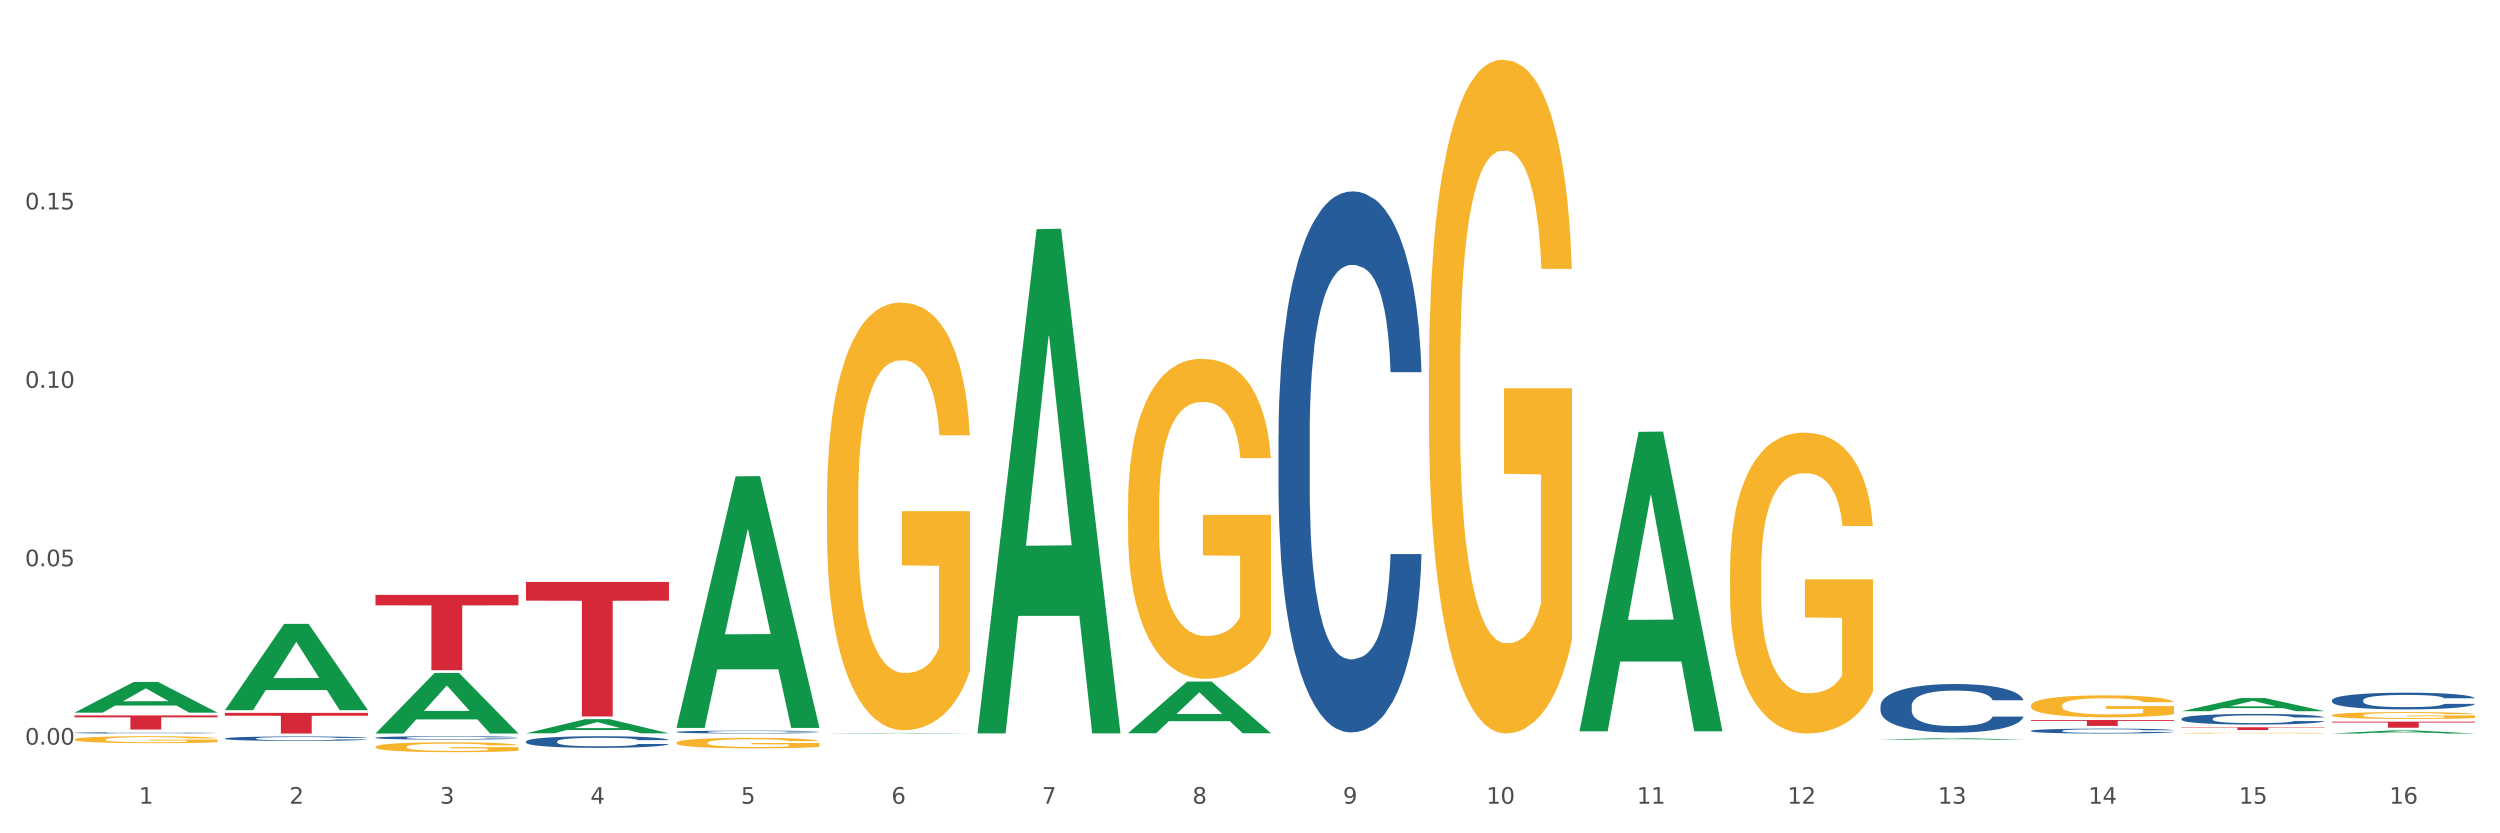 <?xml version="1.0" encoding="utf-8" standalone="no"?>
<!DOCTYPE svg PUBLIC "-//W3C//DTD SVG 1.1//EN"
  "http://www.w3.org/Graphics/SVG/1.1/DTD/svg11.dtd">
<svg xmlns:xlink="http://www.w3.org/1999/xlink" width="1080pt" height="360pt" viewBox="0 0 1080 360" xmlns="http://www.w3.org/2000/svg" version="1.1">
 <rect x="0" y="0" width="1080" height="360" fill="#333333" stroke="none"/>
 <defs>
  <style type="text/css">*{stroke-linejoin: round; stroke-linecap: butt}</style>
 </defs>
 <g id="figure_1">
  <g id="patch_1">
   <path d="M 0 360 
L 1080 360 
L 1080 0 
L 0 0 
z
" style="fill: #ffffff; stroke: #ffffff; stroke-linejoin: miter"/>
  </g>
  <g id="axes_1">
   <g id="matplotlib.axis_1">
    <g id="xtick_1">
     <g id="text_1">
      <!-- 1 -->
      <g style="fill: #4d4d4d" transform="translate(60.004 347.204) scale(0.096 -0.096)">
       <defs>
        <path id="DejaVuSans-31" d="M 794 531 
L 1825 531 
L 1825 4091 
L 703 3866 
L 703 4441 
L 1819 4666 
L 2450 4666 
L 2450 531 
L 3481 531 
L 3481 0 
L 794 0 
L 794 531 
z
" transform="scale(0.016)"/>
       </defs>
       <use xlink:href="#DejaVuSans-31"/>
      </g>
     </g>
    </g>
    <g id="xtick_2">
     <g id="text_2">
      <!-- 2 -->
      <g style="fill: #4d4d4d" transform="translate(125.021 347.204) scale(0.096 -0.096)">
       <defs>
        <path id="DejaVuSans-32" d="M 1228 531 
L 3431 531 
L 3431 0 
L 469 0 
L 469 531 
Q 828 903 1448 1529 
Q 2069 2156 2228 2338 
Q 2531 2678 2651 2914 
Q 2772 3150 2772 3378 
Q 2772 3750 2511 3984 
Q 2250 4219 1831 4219 
Q 1534 4219 1204 4116 
Q 875 4013 500 3803 
L 500 4441 
Q 881 4594 1212 4672 
Q 1544 4750 1819 4750 
Q 2544 4750 2975 4387 
Q 3406 4025 3406 3419 
Q 3406 3131 3298 2873 
Q 3191 2616 2906 2266 
Q 2828 2175 2409 1742 
Q 1991 1309 1228 531 
z
" transform="scale(0.016)"/>
       </defs>
       <use xlink:href="#DejaVuSans-32"/>
      </g>
     </g>
    </g>
    <g id="xtick_3">
     <g id="text_3">
      <!-- 3 -->
      <g style="fill: #4d4d4d" transform="translate(190.039 347.204) scale(0.096 -0.096)">
       <defs>
        <path id="DejaVuSans-33" d="M 2597 2516 
Q 3050 2419 3304 2112 
Q 3559 1806 3559 1356 
Q 3559 666 3084 287 
Q 2609 -91 1734 -91 
Q 1441 -91 1130 -33 
Q 819 25 488 141 
L 488 750 
Q 750 597 1062 519 
Q 1375 441 1716 441 
Q 2309 441 2620 675 
Q 2931 909 2931 1356 
Q 2931 1769 2642 2001 
Q 2353 2234 1838 2234 
L 1294 2234 
L 1294 2753 
L 1863 2753 
Q 2328 2753 2575 2939 
Q 2822 3125 2822 3475 
Q 2822 3834 2567 4026 
Q 2313 4219 1838 4219 
Q 1578 4219 1281 4162 
Q 984 4106 628 3988 
L 628 4550 
Q 988 4650 1302 4700 
Q 1616 4750 1894 4750 
Q 2613 4750 3031 4423 
Q 3450 4097 3450 3541 
Q 3450 3153 3228 2886 
Q 3006 2619 2597 2516 
z
" transform="scale(0.016)"/>
       </defs>
       <use xlink:href="#DejaVuSans-33"/>
      </g>
     </g>
    </g>
    <g id="xtick_4">
     <g id="text_4">
      <!-- 4 -->
      <g style="fill: #4d4d4d" transform="translate(255.056 347.204) scale(0.096 -0.096)">
       <defs>
        <path id="DejaVuSans-34" d="M 2419 4116 
L 825 1625 
L 2419 1625 
L 2419 4116 
z
M 2253 4666 
L 3047 4666 
L 3047 1625 
L 3713 1625 
L 3713 1100 
L 3047 1100 
L 3047 0 
L 2419 0 
L 2419 1100 
L 313 1100 
L 313 1709 
L 2253 4666 
z
" transform="scale(0.016)"/>
       </defs>
       <use xlink:href="#DejaVuSans-34"/>
      </g>
     </g>
    </g>
    <g id="xtick_5">
     <g id="text_5">
      <!-- 5 -->
      <g style="fill: #4d4d4d" transform="translate(320.073 347.204) scale(0.096 -0.096)">
       <defs>
        <path id="DejaVuSans-35" d="M 691 4666 
L 3169 4666 
L 3169 4134 
L 1269 4134 
L 1269 2991 
Q 1406 3038 1543 3061 
Q 1681 3084 1819 3084 
Q 2600 3084 3056 2656 
Q 3513 2228 3513 1497 
Q 3513 744 3044 326 
Q 2575 -91 1722 -91 
Q 1428 -91 1123 -41 
Q 819 9 494 109 
L 494 744 
Q 775 591 1075 516 
Q 1375 441 1709 441 
Q 2250 441 2565 725 
Q 2881 1009 2881 1497 
Q 2881 1984 2565 2268 
Q 2250 2553 1709 2553 
Q 1456 2553 1204 2497 
Q 953 2441 691 2322 
L 691 4666 
z
" transform="scale(0.016)"/>
       </defs>
       <use xlink:href="#DejaVuSans-35"/>
      </g>
     </g>
    </g>
    <g id="xtick_6">
     <g id="text_6">
      <!-- 6 -->
      <g style="fill: #4d4d4d" transform="translate(385.09 347.204) scale(0.096 -0.096)">
       <defs>
        <path id="DejaVuSans-36" d="M 2113 2584 
Q 1688 2584 1439 2293 
Q 1191 2003 1191 1497 
Q 1191 994 1439 701 
Q 1688 409 2113 409 
Q 2538 409 2786 701 
Q 3034 994 3034 1497 
Q 3034 2003 2786 2293 
Q 2538 2584 2113 2584 
z
M 3366 4563 
L 3366 3988 
Q 3128 4100 2886 4159 
Q 2644 4219 2406 4219 
Q 1781 4219 1451 3797 
Q 1122 3375 1075 2522 
Q 1259 2794 1537 2939 
Q 1816 3084 2150 3084 
Q 2853 3084 3261 2657 
Q 3669 2231 3669 1497 
Q 3669 778 3244 343 
Q 2819 -91 2113 -91 
Q 1303 -91 875 529 
Q 447 1150 447 2328 
Q 447 3434 972 4092 
Q 1497 4750 2381 4750 
Q 2619 4750 2861 4703 
Q 3103 4656 3366 4563 
z
" transform="scale(0.016)"/>
       </defs>
       <use xlink:href="#DejaVuSans-36"/>
      </g>
     </g>
    </g>
    <g id="xtick_7">
     <g id="text_7">
      <!-- 7 -->
      <g style="fill: #4d4d4d" transform="translate(450.108 347.204) scale(0.096 -0.096)">
       <defs>
        <path id="DejaVuSans-37" d="M 525 4666 
L 3525 4666 
L 3525 4397 
L 1831 0 
L 1172 0 
L 2766 4134 
L 525 4134 
L 525 4666 
z
" transform="scale(0.016)"/>
       </defs>
       <use xlink:href="#DejaVuSans-37"/>
      </g>
     </g>
    </g>
    <g id="xtick_8">
     <g id="text_8">
      <!-- 8 -->
      <g style="fill: #4d4d4d" transform="translate(515.125 347.204) scale(0.096 -0.096)">
       <defs>
        <path id="DejaVuSans-38" d="M 2034 2216 
Q 1584 2216 1326 1975 
Q 1069 1734 1069 1313 
Q 1069 891 1326 650 
Q 1584 409 2034 409 
Q 2484 409 2743 651 
Q 3003 894 3003 1313 
Q 3003 1734 2745 1975 
Q 2488 2216 2034 2216 
z
M 1403 2484 
Q 997 2584 770 2862 
Q 544 3141 544 3541 
Q 544 4100 942 4425 
Q 1341 4750 2034 4750 
Q 2731 4750 3128 4425 
Q 3525 4100 3525 3541 
Q 3525 3141 3298 2862 
Q 3072 2584 2669 2484 
Q 3125 2378 3379 2068 
Q 3634 1759 3634 1313 
Q 3634 634 3220 271 
Q 2806 -91 2034 -91 
Q 1263 -91 848 271 
Q 434 634 434 1313 
Q 434 1759 690 2068 
Q 947 2378 1403 2484 
z
M 1172 3481 
Q 1172 3119 1398 2916 
Q 1625 2713 2034 2713 
Q 2441 2713 2670 2916 
Q 2900 3119 2900 3481 
Q 2900 3844 2670 4047 
Q 2441 4250 2034 4250 
Q 1625 4250 1398 4047 
Q 1172 3844 1172 3481 
z
" transform="scale(0.016)"/>
       </defs>
       <use xlink:href="#DejaVuSans-38"/>
      </g>
     </g>
    </g>
    <g id="xtick_9">
     <g id="text_9">
      <!-- 9 -->
      <g style="fill: #4d4d4d" transform="translate(580.142 347.204) scale(0.096 -0.096)">
       <defs>
        <path id="DejaVuSans-39" d="M 703 97 
L 703 672 
Q 941 559 1184 500 
Q 1428 441 1663 441 
Q 2288 441 2617 861 
Q 2947 1281 2994 2138 
Q 2813 1869 2534 1725 
Q 2256 1581 1919 1581 
Q 1219 1581 811 2004 
Q 403 2428 403 3163 
Q 403 3881 828 4315 
Q 1253 4750 1959 4750 
Q 2769 4750 3195 4129 
Q 3622 3509 3622 2328 
Q 3622 1225 3098 567 
Q 2575 -91 1691 -91 
Q 1453 -91 1209 -44 
Q 966 3 703 97 
z
M 1959 2075 
Q 2384 2075 2632 2365 
Q 2881 2656 2881 3163 
Q 2881 3666 2632 3958 
Q 2384 4250 1959 4250 
Q 1534 4250 1286 3958 
Q 1038 3666 1038 3163 
Q 1038 2656 1286 2365 
Q 1534 2075 1959 2075 
z
" transform="scale(0.016)"/>
       </defs>
       <use xlink:href="#DejaVuSans-39"/>
      </g>
     </g>
    </g>
    <g id="xtick_10">
     <g id="text_10">
      <!-- 10 -->
      <g style="fill: #4d4d4d" transform="translate(642.105 347.204) scale(0.096 -0.096)">
       <defs>
        <path id="DejaVuSans-30" d="M 2034 4250 
Q 1547 4250 1301 3770 
Q 1056 3291 1056 2328 
Q 1056 1369 1301 889 
Q 1547 409 2034 409 
Q 2525 409 2770 889 
Q 3016 1369 3016 2328 
Q 3016 3291 2770 3770 
Q 2525 4250 2034 4250 
z
M 2034 4750 
Q 2819 4750 3233 4129 
Q 3647 3509 3647 2328 
Q 3647 1150 3233 529 
Q 2819 -91 2034 -91 
Q 1250 -91 836 529 
Q 422 1150 422 2328 
Q 422 3509 836 4129 
Q 1250 4750 2034 4750 
z
" transform="scale(0.016)"/>
       </defs>
       <use xlink:href="#DejaVuSans-31"/>
       <use xlink:href="#DejaVuSans-30" transform="translate(63.623 0)"/>
      </g>
     </g>
    </g>
    <g id="xtick_11">
     <g id="text_11">
      <!-- 11 -->
      <g style="fill: #4d4d4d" transform="translate(707.123 347.204) scale(0.096 -0.096)">
       <use xlink:href="#DejaVuSans-31"/>
       <use xlink:href="#DejaVuSans-31" transform="translate(63.623 0)"/>
      </g>
     </g>
    </g>
    <g id="xtick_12">
     <g id="text_12">
      <!-- 12 -->
      <g style="fill: #4d4d4d" transform="translate(772.14 347.204) scale(0.096 -0.096)">
       <use xlink:href="#DejaVuSans-31"/>
       <use xlink:href="#DejaVuSans-32" transform="translate(63.623 0)"/>
      </g>
     </g>
    </g>
    <g id="xtick_13">
     <g id="text_13">
      <!-- 13 -->
      <g style="fill: #4d4d4d" transform="translate(837.157 347.204) scale(0.096 -0.096)">
       <use xlink:href="#DejaVuSans-31"/>
       <use xlink:href="#DejaVuSans-33" transform="translate(63.623 0)"/>
      </g>
     </g>
    </g>
    <g id="xtick_14">
     <g id="text_14">
      <!-- 14 -->
      <g style="fill: #4d4d4d" transform="translate(902.174 347.204) scale(0.096 -0.096)">
       <use xlink:href="#DejaVuSans-31"/>
       <use xlink:href="#DejaVuSans-34" transform="translate(63.623 0)"/>
      </g>
     </g>
    </g>
    <g id="xtick_15">
     <g id="text_15">
      <!-- 15 -->
      <g style="fill: #4d4d4d" transform="translate(967.192 347.204) scale(0.096 -0.096)">
       <use xlink:href="#DejaVuSans-31"/>
       <use xlink:href="#DejaVuSans-35" transform="translate(63.623 0)"/>
      </g>
     </g>
    </g>
    <g id="xtick_16">
     <g id="text_16">
      <!-- 16 -->
      <g style="fill: #4d4d4d" transform="translate(1032.209 347.204) scale(0.096 -0.096)">
       <use xlink:href="#DejaVuSans-31"/>
       <use xlink:href="#DejaVuSans-36" transform="translate(63.623 0)"/>
      </g>
     </g>
    </g>
    <g id="xtick_17"/>
    <g id="xtick_18"/>
    <g id="xtick_19"/>
    <g id="xtick_20"/>
    <g id="xtick_21"/>
    <g id="xtick_22"/>
    <g id="xtick_23"/>
    <g id="xtick_24"/>
    <g id="xtick_25"/>
    <g id="xtick_26"/>
    <g id="xtick_27"/>
    <g id="xtick_28"/>
    <g id="xtick_29"/>
    <g id="xtick_30"/>
    <g id="xtick_31"/>
   </g>
   <g id="matplotlib.axis_2">
    <g id="ytick_1">
     <g id="text_17">
      <!-- 0.00 -->
      <g style="fill: #4d4d4d" transform="translate(10.8 321.695) scale(0.096 -0.096)">
       <defs>
        <path id="DejaVuSans-2e" d="M 684 794 
L 1344 794 
L 1344 0 
L 684 0 
L 684 794 
z
" transform="scale(0.016)"/>
       </defs>
       <use xlink:href="#DejaVuSans-30"/>
       <use xlink:href="#DejaVuSans-2e" transform="translate(63.623 0)"/>
       <use xlink:href="#DejaVuSans-30" transform="translate(95.41 0)"/>
       <use xlink:href="#DejaVuSans-30" transform="translate(159.033 0)"/>
      </g>
     </g>
    </g>
    <g id="ytick_2">
     <g id="text_18">
      <!-- 0.05 -->
      <g style="fill: #4d4d4d" transform="translate(10.8 244.62) scale(0.096 -0.096)">
       <use xlink:href="#DejaVuSans-30"/>
       <use xlink:href="#DejaVuSans-2e" transform="translate(63.623 0)"/>
       <use xlink:href="#DejaVuSans-30" transform="translate(95.41 0)"/>
       <use xlink:href="#DejaVuSans-35" transform="translate(159.033 0)"/>
      </g>
     </g>
    </g>
    <g id="ytick_3">
     <g id="text_19">
      <!-- 0.10 -->
      <g style="fill: #4d4d4d" transform="translate(10.8 167.544) scale(0.096 -0.096)">
       <use xlink:href="#DejaVuSans-30"/>
       <use xlink:href="#DejaVuSans-2e" transform="translate(63.623 0)"/>
       <use xlink:href="#DejaVuSans-31" transform="translate(95.41 0)"/>
       <use xlink:href="#DejaVuSans-30" transform="translate(159.033 0)"/>
      </g>
     </g>
    </g>
    <g id="ytick_4">
     <g id="text_20">
      <!-- 0.15 -->
      <g style="fill: #4d4d4d" transform="translate(10.8 90.469) scale(0.096 -0.096)">
       <use xlink:href="#DejaVuSans-30"/>
       <use xlink:href="#DejaVuSans-2e" transform="translate(63.623 0)"/>
       <use xlink:href="#DejaVuSans-31" transform="translate(95.41 0)"/>
       <use xlink:href="#DejaVuSans-35" transform="translate(159.033 0)"/>
      </g>
     </g>
    </g>
    <g id="ytick_5"/>
    <g id="ytick_6"/>
    <g id="ytick_7"/>
    <g id="ytick_8"/>
   </g>
   <g id="PolyCollection_1">
    <path d="M 682.347 315.696 
L 682.411 315.574 
L 707.882 186.553 
L 718.452 186.431 
L 744.114 315.939 
L 731.888 315.939 
L 726.348 285.781 
L 700.05 285.781 
L 699.859 286.268 
L 694.51 315.939 
L 682.347 315.939 
L 682.347 315.696 
L 703.361 267.784 
L 723.037 267.662 
L 713.294 214.035 
L 713.167 213.792 
L 713.04 214.157 
L 703.297 267.662 
L 703.361 267.784 
L 682.347 315.696 
z
" clip-path="url(#p0b981328bd)" style="fill: #109648"/>
    <path d="M 812.382 319.554 
L 812.446 319.553 
L 837.916 318.87 
L 848.487 318.87 
L 874.148 319.555 
L 861.922 319.555 
L 856.382 319.395 
L 830.084 319.395 
L 829.893 319.398 
L 824.544 319.555 
L 812.382 319.555 
L 812.382 319.554 
L 833.395 319.3 
L 853.071 319.299 
L 843.329 319.016 
L 843.201 319.014 
L 843.074 319.016 
L 833.332 319.299 
L 833.395 319.3 
L 812.382 319.554 
z
" clip-path="url(#p0b981328bd)" style="fill: #109648"/>
    <path d="M 487.296 316.728 
L 487.359 316.707 
L 512.83 294.447 
L 523.4 294.426 
L 549.062 316.77 
L 536.836 316.77 
L 531.296 311.567 
L 504.998 311.567 
L 504.807 311.651 
L 499.458 316.77 
L 487.296 316.77 
L 487.296 316.728 
L 508.309 308.462 
L 527.985 308.441 
L 518.243 299.189 
L 518.115 299.147 
L 517.988 299.21 
L 508.245 308.441 
L 508.309 308.462 
L 487.296 316.728 
z
" clip-path="url(#p0b981328bd)" style="fill: #109648"/>
    <path d="M 422.278 316.428 
L 422.342 316.223 
L 447.813 99.007 
L 458.383 98.802 
L 484.045 316.837 
L 471.819 316.837 
L 466.279 266.065 
L 439.981 266.065 
L 439.79 266.884 
L 434.441 316.837 
L 422.278 316.837 
L 422.278 316.428 
L 443.292 235.765 
L 462.968 235.56 
L 453.225 145.276 
L 453.098 144.866 
L 452.971 145.48 
L 443.228 235.56 
L 443.292 235.765 
L 422.278 316.428 
z
" clip-path="url(#p0b981328bd)" style="fill: #109648"/>
    <path d="M 357.261 316.878 
L 357.325 316.878 
L 382.796 316.629 
L 393.366 316.629 
L 419.028 316.879 
L 406.802 316.879 
L 401.262 316.821 
L 374.963 316.821 
L 374.772 316.822 
L 369.423 316.879 
L 357.261 316.879 
L 357.261 316.878 
L 378.275 316.786 
L 397.951 316.786 
L 388.208 316.682 
L 388.081 316.682 
L 387.953 316.683 
L 378.211 316.786 
L 378.275 316.786 
L 357.261 316.878 
z
" clip-path="url(#p0b981328bd)" style="fill: #109648"/>
    <path d="M 292.244 314.267 
L 292.308 314.164 
L 317.778 205.787 
L 328.349 205.684 
L 354.01 314.471 
L 341.784 314.471 
L 336.245 289.138 
L 309.946 289.138 
L 309.755 289.547 
L 304.406 314.471 
L 292.244 314.471 
L 292.244 314.267 
L 313.257 274.021 
L 332.933 273.919 
L 323.191 228.872 
L 323.063 228.667 
L 322.936 228.974 
L 313.194 273.919 
L 313.257 274.021 
L 292.244 314.267 
z
" clip-path="url(#p0b981328bd)" style="fill: #109648"/>
    <path d="M 32.175 307.846 
L 32.239 307.833 
L 57.709 294.613 
L 68.28 294.601 
L 93.941 307.871 
L 81.715 307.871 
L 76.176 304.781 
L 49.877 304.781 
L 49.686 304.831 
L 44.337 307.871 
L 32.175 307.871 
L 32.175 307.846 
L 53.188 302.937 
L 72.864 302.924 
L 63.122 297.429 
L 62.995 297.404 
L 62.867 297.441 
L 53.125 302.924 
L 53.188 302.937 
L 32.175 307.846 
z
" clip-path="url(#p0b981328bd)" style="fill: #109648"/>
    <path d="M 97.192 306.726 
L 97.256 306.691 
L 122.727 269.528 
L 133.297 269.493 
L 158.959 306.796 
L 146.733 306.796 
L 141.193 298.11 
L 114.894 298.11 
L 114.703 298.25 
L 109.354 306.796 
L 97.192 306.796 
L 97.192 306.726 
L 118.206 292.926 
L 137.882 292.891 
L 128.139 277.444 
L 128.012 277.374 
L 127.884 277.479 
L 118.142 292.891 
L 118.206 292.926 
L 97.192 306.726 
z
" clip-path="url(#p0b981328bd)" style="fill: #109648"/>
    <path d="M 227.227 316.784 
L 227.29 316.778 
L 252.761 310.682 
L 263.331 310.676 
L 288.993 316.795 
L 276.767 316.795 
L 271.227 315.37 
L 244.929 315.37 
L 244.738 315.393 
L 239.389 316.795 
L 227.227 316.795 
L 227.227 316.784 
L 248.24 314.52 
L 267.916 314.514 
L 258.174 311.981 
L 258.046 311.969 
L 257.919 311.986 
L 248.176 314.514 
L 248.24 314.52 
L 227.227 316.784 
z
" clip-path="url(#p0b981328bd)" style="fill: #109648"/>
    <path d="M 162.209 316.83 
L 162.273 316.805 
L 187.744 290.724 
L 198.314 290.7 
L 223.976 316.879 
L 211.75 316.879 
L 206.21 310.783 
L 179.912 310.783 
L 179.721 310.881 
L 174.372 316.879 
L 162.209 316.879 
L 162.209 316.83 
L 183.223 307.145 
L 202.899 307.12 
L 193.156 296.28 
L 193.029 296.23 
L 192.902 296.304 
L 183.159 307.12 
L 183.223 307.145 
L 162.209 316.83 
z
" clip-path="url(#p0b981328bd)" style="fill: #109648"/>
    <path d="M 162.209 322.646 
L 162.282 322.642 
L 162.282 322.501 
L 162.428 322.38 
L 163.157 322.086 
L 164.251 321.844 
L 165.054 321.715 
L 165.856 321.609 
L 166.804 321.503 
L 167.97 321.394 
L 170.085 321.234 
L 171.398 321.151 
L 173.002 321.065 
L 175.919 320.94 
L 178.034 320.87 
L 180.222 320.811 
L 183.795 320.741 
L 186.128 320.709 
L 188.608 320.686 
L 191.598 320.67 
L 193.858 320.666 
L 198.817 320.678 
L 203.047 320.713 
L 205.089 320.741 
L 207.714 320.788 
L 209.099 320.819 
L 211.36 320.881 
L 213.694 320.964 
L 215.298 321.034 
L 217.704 321.167 
L 219.528 321.3 
L 221.205 321.464 
L 222.08 321.578 
L 222.736 321.683 
L 223.32 321.805 
L 223.903 321.996 
L 210.777 321.996 
L 210.266 321.859 
L 209.464 321.73 
L 208.297 321.605 
L 207.276 321.527 
L 205.526 321.429 
L 203.922 321.367 
L 202.245 321.32 
L 200.203 321.28 
L 198.598 321.261 
L 196.338 321.245 
L 191.889 321.249 
L 188.9 321.28 
L 186.858 321.32 
L 185.545 321.355 
L 184.378 321.394 
L 183.066 321.449 
L 181.534 321.531 
L 180.44 321.605 
L 179.347 321.699 
L 178.471 321.793 
L 177.669 321.902 
L 177.013 322.02 
L 176.503 322.141 
L 176.065 322.29 
L 175.7 322.536 
L 175.7 323.072 
L 175.846 323.193 
L 176.211 323.354 
L 176.648 323.475 
L 177.378 323.62 
L 178.034 323.717 
L 179.274 323.858 
L 180.659 323.976 
L 181.753 324.05 
L 182.847 324.112 
L 184.743 324.198 
L 186.858 324.269 
L 188.681 324.312 
L 191.16 324.351 
L 192.837 324.367 
L 194.296 324.375 
L 197.869 324.375 
L 200.422 324.363 
L 203.266 324.335 
L 205.453 324.3 
L 207.276 324.257 
L 209.318 324.187 
L 210.631 324.12 
L 210.631 323.303 
L 194.588 323.299 
L 194.588 322.755 
L 223.976 322.755 
L 223.976 324.351 
L 222.736 324.433 
L 221.351 324.507 
L 219.892 324.574 
L 217.704 324.656 
L 215.079 324.734 
L 212.746 324.789 
L 210.266 324.836 
L 207.349 324.879 
L 203.557 324.918 
L 201.224 324.934 
L 198.307 324.946 
L 194.879 324.95 
L 191.889 324.942 
L 188.972 324.922 
L 185.91 324.887 
L 182.92 324.836 
L 180.659 324.785 
L 178.399 324.723 
L 175.992 324.64 
L 174.096 324.562 
L 172.638 324.492 
L 171.033 324.402 
L 169.283 324.285 
L 167.97 324.179 
L 166.804 324.069 
L 165.564 323.929 
L 164.689 323.807 
L 163.814 323.655 
L 163.303 323.541 
L 162.72 323.365 
L 162.282 323.119 
L 162.209 322.646 
z
" clip-path="url(#p0b981328bd)" style="fill: #f7b32b"/>
    <path d="M 32.175 319.437 
L 32.248 319.434 
L 32.248 319.336 
L 32.394 319.25 
L 33.123 319.045 
L 34.217 318.874 
L 35.019 318.784 
L 35.821 318.71 
L 36.769 318.636 
L 37.936 318.559 
L 40.051 318.446 
L 41.363 318.389 
L 42.968 318.328 
L 45.885 318.24 
L 47.999 318.191 
L 50.187 318.15 
L 53.76 318.1 
L 56.094 318.078 
L 58.573 318.062 
L 61.563 318.051 
L 63.824 318.048 
L 68.783 318.056 
L 73.012 318.081 
L 75.054 318.1 
L 77.679 318.133 
L 79.065 318.155 
L 81.326 318.199 
L 83.659 318.257 
L 85.263 318.306 
L 87.67 318.399 
L 89.493 318.493 
L 91.17 318.608 
L 92.045 318.688 
L 92.702 318.762 
L 93.285 318.847 
L 93.868 318.981 
L 80.742 318.981 
L 80.232 318.885 
L 79.43 318.795 
L 78.263 318.707 
L 77.242 318.652 
L 75.492 318.583 
L 73.887 318.539 
L 72.21 318.507 
L 70.168 318.479 
L 68.564 318.465 
L 66.303 318.454 
L 61.855 318.457 
L 58.865 318.479 
L 56.823 318.507 
L 55.511 318.531 
L 54.344 318.559 
L 53.031 318.597 
L 51.5 318.655 
L 50.406 318.707 
L 49.312 318.773 
L 48.437 318.839 
L 47.635 318.916 
L 46.979 318.998 
L 46.468 319.083 
L 46.031 319.187 
L 45.666 319.36 
L 45.666 319.736 
L 45.812 319.821 
L 46.176 319.934 
L 46.614 320.019 
L 47.343 320.121 
L 47.999 320.189 
L 49.239 320.288 
L 50.625 320.371 
L 51.719 320.423 
L 52.812 320.467 
L 54.708 320.527 
L 56.823 320.576 
L 58.646 320.607 
L 61.126 320.634 
L 62.803 320.645 
L 64.261 320.651 
L 67.835 320.651 
L 70.387 320.642 
L 73.231 320.623 
L 75.419 320.598 
L 77.242 320.568 
L 79.284 320.519 
L 80.596 320.472 
L 80.596 319.898 
L 64.553 319.896 
L 64.553 319.514 
L 93.941 319.514 
L 93.941 320.634 
L 92.702 320.692 
L 91.316 320.744 
L 89.858 320.791 
L 87.67 320.848 
L 85.045 320.903 
L 82.711 320.941 
L 80.232 320.974 
L 77.315 321.005 
L 73.523 321.032 
L 71.189 321.043 
L 68.272 321.051 
L 64.845 321.054 
L 61.855 321.049 
L 58.938 321.035 
L 55.875 321.01 
L 52.885 320.974 
L 50.625 320.939 
L 48.364 320.895 
L 45.958 320.837 
L 44.062 320.782 
L 42.603 320.733 
L 40.999 320.67 
L 39.249 320.587 
L 37.936 320.513 
L 36.769 320.436 
L 35.529 320.338 
L 34.654 320.252 
L 33.779 320.145 
L 33.269 320.066 
L 32.685 319.942 
L 32.248 319.769 
L 32.175 319.437 
z
" clip-path="url(#p0b981328bd)" style="fill: #f7b32b"/>
    <path d="M 357.261 216.075 
L 357.334 215.907 
L 357.334 209.832 
L 357.48 204.601 
L 358.209 191.946 
L 359.303 181.485 
L 360.105 175.917 
L 360.907 171.361 
L 361.855 166.805 
L 363.022 162.08 
L 365.137 155.162 
L 366.45 151.619 
L 368.054 147.907 
L 370.971 142.507 
L 373.086 139.47 
L 375.273 136.939 
L 378.847 133.902 
L 381.18 132.552 
L 383.66 131.539 
L 386.649 130.864 
L 388.91 130.696 
L 393.869 131.202 
L 398.098 132.721 
L 400.14 133.902 
L 402.766 135.926 
L 404.151 137.276 
L 406.412 139.976 
L 408.745 143.52 
L 410.35 146.557 
L 412.756 152.294 
L 414.579 158.031 
L 416.256 165.118 
L 417.132 170.011 
L 417.788 174.567 
L 418.371 179.797 
L 418.955 188.065 
L 405.828 188.065 
L 405.318 182.16 
L 404.516 176.591 
L 403.349 171.192 
L 402.328 167.817 
L 400.578 163.599 
L 398.974 160.899 
L 397.296 158.874 
L 395.254 157.187 
L 393.65 156.343 
L 391.39 155.668 
L 386.941 155.837 
L 383.951 157.187 
L 381.909 158.874 
L 380.597 160.393 
L 379.43 162.08 
L 378.117 164.443 
L 376.586 167.986 
L 375.492 171.192 
L 374.398 175.242 
L 373.523 179.291 
L 372.721 184.016 
L 372.065 189.078 
L 371.554 194.309 
L 371.117 200.72 
L 370.752 211.351 
L 370.752 234.467 
L 370.898 239.698 
L 371.263 246.616 
L 371.7 251.847 
L 372.429 258.09 
L 373.086 262.309 
L 374.325 268.383 
L 375.711 273.445 
L 376.805 276.651 
L 377.899 279.351 
L 379.795 283.063 
L 381.909 286.1 
L 383.733 287.956 
L 386.212 289.644 
L 387.889 290.318 
L 389.348 290.656 
L 392.921 290.656 
L 395.473 290.15 
L 398.317 288.969 
L 400.505 287.45 
L 402.328 285.594 
L 404.37 282.557 
L 405.683 279.688 
L 405.683 244.423 
L 389.639 244.254 
L 389.639 220.8 
L 419.028 220.8 
L 419.028 289.644 
L 417.788 293.187 
L 416.402 296.393 
L 414.944 299.261 
L 412.756 302.805 
L 410.131 306.18 
L 407.797 308.542 
L 405.318 310.567 
L 402.401 312.423 
L 398.609 314.11 
L 396.275 314.785 
L 393.358 315.291 
L 389.931 315.46 
L 386.941 315.122 
L 384.024 314.279 
L 380.961 312.76 
L 377.972 310.567 
L 375.711 308.373 
L 373.45 305.673 
L 371.044 302.13 
L 369.148 298.755 
L 367.689 295.718 
L 366.085 291.837 
L 364.335 286.775 
L 363.022 282.219 
L 361.855 277.495 
L 360.616 271.42 
L 359.741 266.189 
L 358.866 259.609 
L 358.355 254.716 
L 357.772 247.122 
L 357.334 236.492 
L 357.261 216.075 
z
" clip-path="url(#p0b981328bd)" style="fill: #f7b32b"/>
    <path d="M 292.244 320.848 
L 292.317 320.844 
L 292.317 320.694 
L 292.463 320.566 
L 293.192 320.254 
L 294.286 319.996 
L 295.088 319.859 
L 295.89 319.747 
L 296.838 319.635 
L 298.005 319.519 
L 300.12 319.348 
L 301.432 319.261 
L 303.037 319.17 
L 305.954 319.037 
L 308.068 318.962 
L 310.256 318.9 
L 313.829 318.825 
L 316.163 318.792 
L 318.642 318.767 
L 321.632 318.75 
L 323.893 318.746 
L 328.852 318.758 
L 333.081 318.796 
L 335.123 318.825 
L 337.748 318.875 
L 339.134 318.908 
L 341.395 318.974 
L 343.728 319.062 
L 345.332 319.136 
L 347.739 319.278 
L 349.562 319.419 
L 351.239 319.593 
L 352.114 319.714 
L 352.771 319.826 
L 353.354 319.955 
L 353.937 320.158 
L 340.811 320.158 
L 340.301 320.013 
L 339.499 319.876 
L 338.332 319.743 
L 337.311 319.66 
L 335.561 319.556 
L 333.956 319.49 
L 332.279 319.44 
L 330.237 319.398 
L 328.633 319.377 
L 326.372 319.361 
L 321.924 319.365 
L 318.934 319.398 
L 316.892 319.44 
L 315.58 319.477 
L 314.413 319.519 
L 313.1 319.577 
L 311.569 319.664 
L 310.475 319.743 
L 309.381 319.843 
L 308.506 319.942 
L 307.704 320.059 
L 307.047 320.183 
L 306.537 320.312 
L 306.099 320.47 
L 305.735 320.732 
L 305.735 321.301 
L 305.881 321.43 
L 306.245 321.6 
L 306.683 321.729 
L 307.412 321.882 
L 308.068 321.986 
L 309.308 322.136 
L 310.694 322.26 
L 311.788 322.339 
L 312.881 322.406 
L 314.777 322.497 
L 316.892 322.572 
L 318.715 322.618 
L 321.195 322.659 
L 322.872 322.676 
L 324.33 322.684 
L 327.904 322.684 
L 330.456 322.672 
L 333.3 322.643 
L 335.488 322.605 
L 337.311 322.56 
L 339.353 322.485 
L 340.665 322.414 
L 340.665 321.546 
L 324.622 321.542 
L 324.622 320.964 
L 354.01 320.964 
L 354.01 322.659 
L 352.771 322.747 
L 351.385 322.825 
L 349.927 322.896 
L 347.739 322.983 
L 345.114 323.066 
L 342.78 323.125 
L 340.301 323.174 
L 337.384 323.22 
L 333.592 323.262 
L 331.258 323.278 
L 328.341 323.291 
L 324.914 323.295 
L 321.924 323.287 
L 319.007 323.266 
L 315.944 323.228 
L 312.954 323.174 
L 310.694 323.12 
L 308.433 323.054 
L 306.027 322.967 
L 304.131 322.884 
L 302.672 322.809 
L 301.068 322.713 
L 299.318 322.589 
L 298.005 322.477 
L 296.838 322.36 
L 295.598 322.211 
L 294.723 322.082 
L 293.848 321.92 
L 293.338 321.799 
L 292.754 321.612 
L 292.317 321.351 
L 292.244 320.848 
z
" clip-path="url(#p0b981328bd)" style="fill: #f7b32b"/>
    <path d="M 1007.434 316.876 
L 1007.497 316.875 
L 1032.968 315.546 
L 1043.538 315.545 
L 1069.2 316.879 
L 1056.974 316.879 
L 1051.434 316.568 
L 1025.136 316.568 
L 1024.945 316.573 
L 1019.596 316.879 
L 1007.434 316.879 
L 1007.434 316.876 
L 1028.447 316.383 
L 1048.123 316.382 
L 1038.38 315.829 
L 1038.253 315.827 
L 1038.126 315.831 
L 1028.383 316.382 
L 1028.447 316.383 
L 1007.434 316.876 
z
" clip-path="url(#p0b981328bd)" style="fill: #109648"/>
    <path d="M 942.416 307.234 
L 942.48 307.229 
L 967.951 301.567 
L 978.521 301.561 
L 1004.183 307.245 
L 991.957 307.245 
L 986.417 305.921 
L 960.118 305.921 
L 959.927 305.943 
L 954.579 307.245 
L 942.416 307.245 
L 942.416 307.234 
L 963.43 305.131 
L 983.106 305.126 
L 973.363 302.773 
L 973.236 302.762 
L 973.109 302.778 
L 963.366 305.126 
L 963.43 305.131 
L 942.416 307.234 
z
" clip-path="url(#p0b981328bd)" style="fill: #109648"/>
    <path d="M 487.296 218.879 
L 487.369 218.753 
L 487.369 214.207 
L 487.514 210.293 
L 488.244 200.822 
L 489.338 192.993 
L 490.14 188.825 
L 490.942 185.416 
L 491.89 182.006 
L 493.057 178.471 
L 495.171 173.293 
L 496.484 170.641 
L 498.088 167.863 
L 501.005 163.822 
L 503.12 161.549 
L 505.308 159.655 
L 508.881 157.382 
L 511.215 156.372 
L 513.694 155.614 
L 516.684 155.109 
L 518.945 154.983 
L 523.903 155.362 
L 528.133 156.498 
L 530.175 157.382 
L 532.8 158.898 
L 534.186 159.908 
L 536.446 161.928 
L 538.78 164.58 
L 540.384 166.853 
L 542.791 171.146 
L 544.614 175.44 
L 546.291 180.744 
L 547.166 184.406 
L 547.822 187.815 
L 548.406 191.73 
L 548.989 197.917 
L 535.863 197.917 
L 535.352 193.498 
L 534.55 189.33 
L 533.383 185.29 
L 532.363 182.764 
L 530.612 179.607 
L 529.008 177.587 
L 527.331 176.071 
L 525.289 174.809 
L 523.685 174.177 
L 521.424 173.672 
L 516.976 173.798 
L 513.986 174.809 
L 511.944 176.071 
L 510.631 177.208 
L 509.464 178.471 
L 508.152 180.238 
L 506.62 182.89 
L 505.527 185.29 
L 504.433 188.32 
L 503.558 191.351 
L 502.756 194.887 
L 502.099 198.675 
L 501.589 202.59 
L 501.151 207.388 
L 500.787 215.344 
L 500.787 232.644 
L 500.932 236.558 
L 501.297 241.736 
L 501.735 245.65 
L 502.464 250.323 
L 503.12 253.48 
L 504.36 258.026 
L 505.745 261.814 
L 506.839 264.213 
L 507.933 266.234 
L 509.829 269.012 
L 511.944 271.285 
L 513.767 272.674 
L 516.246 273.936 
L 517.924 274.442 
L 519.382 274.694 
L 522.955 274.694 
L 525.508 274.315 
L 528.352 273.431 
L 530.539 272.295 
L 532.363 270.906 
L 534.404 268.633 
L 535.717 266.486 
L 535.717 240.094 
L 519.674 239.968 
L 519.674 222.415 
L 549.062 222.415 
L 549.062 273.936 
L 547.822 276.588 
L 546.437 278.988 
L 544.978 281.134 
L 542.791 283.786 
L 540.165 286.312 
L 537.832 288.08 
L 535.352 289.595 
L 532.435 290.984 
L 528.643 292.247 
L 526.31 292.752 
L 523.393 293.131 
L 519.966 293.257 
L 516.976 293.004 
L 514.059 292.373 
L 510.996 291.237 
L 508.006 289.595 
L 505.745 287.953 
L 503.485 285.933 
L 501.078 283.281 
L 499.182 280.755 
L 497.724 278.482 
L 496.119 275.578 
L 494.369 271.79 
L 493.057 268.38 
L 491.89 264.844 
L 490.65 260.298 
L 489.775 256.384 
L 488.9 251.459 
L 488.39 247.797 
L 487.806 242.115 
L 487.369 234.159 
L 487.296 218.879 
z
" clip-path="url(#p0b981328bd)" style="fill: #f7b32b"/>
    <path d="M 617.33 160.286 
L 617.403 160.02 
L 617.403 150.449 
L 617.549 142.207 
L 618.278 122.268 
L 619.372 105.784 
L 620.174 97.011 
L 620.976 89.832 
L 621.924 82.654 
L 623.091 75.21 
L 625.206 64.31 
L 626.519 58.726 
L 628.123 52.877 
L 631.04 44.37 
L 633.155 39.584 
L 635.342 35.596 
L 638.916 30.811 
L 641.249 28.684 
L 643.729 27.089 
L 646.718 26.025 
L 648.979 25.759 
L 653.938 26.557 
L 658.167 28.95 
L 660.209 30.811 
L 662.835 34.001 
L 664.22 36.128 
L 666.481 40.382 
L 668.814 45.965 
L 670.419 50.751 
L 672.825 59.79 
L 674.648 68.829 
L 676.325 79.995 
L 677.201 87.705 
L 677.857 94.884 
L 678.44 103.125 
L 679.024 116.153 
L 665.897 116.153 
L 665.387 106.848 
L 664.585 98.074 
L 663.418 89.567 
L 662.397 84.249 
L 660.647 77.603 
L 659.043 73.349 
L 657.365 70.159 
L 655.323 67.5 
L 653.719 66.171 
L 651.458 65.107 
L 647.01 65.373 
L 644.02 67.5 
L 641.978 70.159 
L 640.666 72.551 
L 639.499 75.21 
L 638.186 78.932 
L 636.655 84.515 
L 635.561 89.567 
L 634.467 95.947 
L 633.592 102.328 
L 632.79 109.772 
L 632.134 117.748 
L 631.623 125.99 
L 631.186 136.092 
L 630.821 152.842 
L 630.821 189.265 
L 630.967 197.507 
L 631.332 208.407 
L 631.769 216.649 
L 632.498 226.486 
L 633.155 233.132 
L 634.394 242.703 
L 635.78 250.679 
L 636.874 255.731 
L 637.968 259.984 
L 639.864 265.833 
L 641.978 270.619 
L 643.801 273.543 
L 646.281 276.202 
L 647.958 277.265 
L 649.417 277.797 
L 652.99 277.797 
L 655.542 277 
L 658.386 275.139 
L 660.574 272.746 
L 662.397 269.821 
L 664.439 265.036 
L 665.752 260.516 
L 665.752 204.951 
L 649.708 204.685 
L 649.708 167.73 
L 679.097 167.73 
L 679.097 276.202 
L 677.857 281.785 
L 676.471 286.836 
L 675.013 291.356 
L 672.825 296.939 
L 670.2 302.257 
L 667.866 305.979 
L 665.387 309.169 
L 662.47 312.093 
L 658.678 314.752 
L 656.344 315.815 
L 653.427 316.613 
L 650 316.879 
L 647.01 316.347 
L 644.093 315.018 
L 641.03 312.625 
L 638.041 309.169 
L 635.78 305.713 
L 633.519 301.459 
L 631.113 295.876 
L 629.217 290.559 
L 627.758 285.773 
L 626.154 279.658 
L 624.404 271.682 
L 623.091 264.504 
L 621.924 257.06 
L 620.685 247.489 
L 619.81 239.247 
L 618.934 228.878 
L 618.424 221.168 
L 617.841 209.205 
L 617.403 192.455 
L 617.33 160.286 
z
" clip-path="url(#p0b981328bd)" style="fill: #f7b32b"/>
    <path d="M 747.365 246.954 
L 747.438 246.835 
L 747.438 242.561 
L 747.583 238.881 
L 748.313 229.977 
L 749.407 222.616 
L 750.209 218.699 
L 751.011 215.493 
L 751.959 212.288 
L 753.126 208.964 
L 755.24 204.096 
L 756.553 201.603 
L 758.157 198.991 
L 761.074 195.192 
L 763.189 193.055 
L 765.377 191.275 
L 768.95 189.138 
L 771.284 188.188 
L 773.763 187.476 
L 776.753 187.001 
L 779.014 186.882 
L 783.972 187.238 
L 788.202 188.307 
L 790.244 189.138 
L 792.869 190.562 
L 794.255 191.512 
L 796.515 193.411 
L 798.849 195.905 
L 800.453 198.041 
L 802.86 202.078 
L 804.683 206.114 
L 806.36 211.101 
L 807.235 214.543 
L 807.891 217.749 
L 808.475 221.429 
L 809.058 227.246 
L 795.932 227.246 
L 795.421 223.091 
L 794.619 219.173 
L 793.452 215.374 
L 792.432 213 
L 790.681 210.032 
L 789.077 208.133 
L 787.4 206.708 
L 785.358 205.521 
L 783.754 204.927 
L 781.493 204.452 
L 777.045 204.571 
L 774.055 205.521 
L 772.013 206.708 
L 770.7 207.776 
L 769.533 208.964 
L 768.221 210.626 
L 766.689 213.119 
L 765.596 215.374 
L 764.502 218.224 
L 763.627 221.073 
L 762.824 224.397 
L 762.168 227.959 
L 761.658 231.639 
L 761.22 236.15 
L 760.856 243.629 
L 760.856 259.894 
L 761.001 263.574 
L 761.366 268.442 
L 761.804 272.122 
L 762.533 276.515 
L 763.189 279.483 
L 764.429 283.756 
L 765.814 287.318 
L 766.908 289.574 
L 768.002 291.473 
L 769.898 294.085 
L 772.013 296.222 
L 773.836 297.528 
L 776.315 298.715 
L 777.993 299.19 
L 779.451 299.427 
L 783.024 299.427 
L 785.577 299.071 
L 788.421 298.24 
L 790.608 297.172 
L 792.432 295.866 
L 794.473 293.729 
L 795.786 291.711 
L 795.786 266.898 
L 779.743 266.78 
L 779.743 250.278 
L 809.131 250.278 
L 809.131 298.715 
L 807.891 301.208 
L 806.506 303.464 
L 805.047 305.482 
L 802.86 307.975 
L 800.234 310.349 
L 797.901 312.011 
L 795.421 313.436 
L 792.504 314.742 
L 788.712 315.929 
L 786.379 316.404 
L 783.462 316.76 
L 780.034 316.879 
L 777.045 316.642 
L 774.128 316.048 
L 771.065 314.979 
L 768.075 313.436 
L 765.814 311.893 
L 763.554 309.993 
L 761.147 307.5 
L 759.251 305.126 
L 757.793 302.989 
L 756.188 300.258 
L 754.438 296.697 
L 753.126 293.491 
L 751.959 290.167 
L 750.719 285.893 
L 749.844 282.213 
L 748.969 277.583 
L 748.459 274.14 
L 747.875 268.798 
L 747.438 261.319 
L 747.365 246.954 
z
" clip-path="url(#p0b981328bd)" style="fill: #f7b32b"/>
    <path d="M 877.399 304.778 
L 877.472 304.769 
L 877.472 304.457 
L 877.618 304.189 
L 878.347 303.539 
L 879.441 303.001 
L 880.243 302.715 
L 881.045 302.481 
L 881.993 302.247 
L 883.16 302.004 
L 885.275 301.649 
L 886.588 301.467 
L 888.192 301.276 
L 891.109 300.999 
L 893.224 300.843 
L 895.411 300.713 
L 898.985 300.557 
L 901.318 300.488 
L 903.798 300.436 
L 906.787 300.401 
L 909.048 300.392 
L 914.007 300.418 
L 918.236 300.496 
L 920.278 300.557 
L 922.904 300.661 
L 924.289 300.73 
L 926.55 300.869 
L 928.883 301.051 
L 930.488 301.207 
L 932.894 301.502 
L 934.717 301.796 
L 936.394 302.16 
L 937.27 302.412 
L 937.926 302.646 
L 938.509 302.915 
L 939.093 303.339 
L 925.966 303.339 
L 925.456 303.036 
L 924.654 302.75 
L 923.487 302.473 
L 922.466 302.299 
L 920.716 302.082 
L 919.111 301.944 
L 917.434 301.84 
L 915.392 301.753 
L 913.788 301.71 
L 911.527 301.675 
L 907.079 301.684 
L 904.089 301.753 
L 902.047 301.84 
L 900.735 301.918 
L 899.568 302.004 
L 898.255 302.126 
L 896.724 302.308 
L 895.63 302.473 
L 894.536 302.681 
L 893.661 302.889 
L 892.859 303.131 
L 892.203 303.391 
L 891.692 303.66 
L 891.255 303.989 
L 890.89 304.535 
L 890.89 305.723 
L 891.036 305.992 
L 891.4 306.347 
L 891.838 306.616 
L 892.567 306.936 
L 893.224 307.153 
L 894.463 307.465 
L 895.849 307.725 
L 896.943 307.89 
L 898.037 308.028 
L 899.933 308.219 
L 902.047 308.375 
L 903.87 308.47 
L 906.35 308.557 
L 908.027 308.592 
L 909.486 308.609 
L 913.059 308.609 
L 915.611 308.583 
L 918.455 308.522 
L 920.643 308.444 
L 922.466 308.349 
L 924.508 308.193 
L 925.82 308.046 
L 925.82 306.234 
L 909.777 306.226 
L 909.777 305.021 
L 939.166 305.021 
L 939.166 308.557 
L 937.926 308.739 
L 936.54 308.904 
L 935.082 309.051 
L 932.894 309.233 
L 930.269 309.406 
L 927.935 309.528 
L 925.456 309.632 
L 922.539 309.727 
L 918.747 309.814 
L 916.413 309.849 
L 913.496 309.875 
L 910.069 309.883 
L 907.079 309.866 
L 904.162 309.823 
L 901.099 309.745 
L 898.109 309.632 
L 895.849 309.519 
L 893.588 309.38 
L 891.182 309.198 
L 889.286 309.025 
L 887.827 308.869 
L 886.223 308.67 
L 884.473 308.41 
L 883.16 308.176 
L 881.993 307.933 
L 880.754 307.621 
L 879.879 307.352 
L 879.003 307.014 
L 878.493 306.763 
L 877.91 306.373 
L 877.472 305.827 
L 877.399 304.778 
z
" clip-path="url(#p0b981328bd)" style="fill: #f7b32b"/>
    <path d="M 942.416 316.713 
L 942.489 316.713 
L 942.489 316.703 
L 942.635 316.694 
L 943.364 316.673 
L 944.458 316.656 
L 945.26 316.646 
L 946.063 316.639 
L 947.011 316.631 
L 948.177 316.623 
L 950.292 316.612 
L 951.605 316.606 
L 953.209 316.6 
L 956.126 316.591 
L 958.241 316.586 
L 960.429 316.581 
L 964.002 316.576 
L 966.335 316.574 
L 968.815 316.572 
L 971.805 316.571 
L 974.065 316.571 
L 979.024 316.572 
L 983.254 316.574 
L 985.296 316.576 
L 987.921 316.58 
L 989.306 316.582 
L 991.567 316.587 
L 993.901 316.592 
L 995.505 316.598 
L 997.911 316.607 
L 999.734 316.617 
L 1001.412 316.628 
L 1002.287 316.637 
L 1002.943 316.644 
L 1003.526 316.653 
L 1004.11 316.667 
L 990.984 316.667 
L 990.473 316.657 
L 989.671 316.648 
L 988.504 316.639 
L 987.483 316.633 
L 985.733 316.626 
L 984.129 316.621 
L 982.451 316.618 
L 980.41 316.615 
L 978.805 316.614 
L 976.545 316.613 
L 972.096 316.613 
L 969.106 316.615 
L 967.065 316.618 
L 965.752 316.621 
L 964.585 316.623 
L 963.273 316.627 
L 961.741 316.633 
L 960.647 316.639 
L 959.553 316.645 
L 958.678 316.652 
L 957.876 316.66 
L 957.22 316.668 
L 956.709 316.677 
L 956.272 316.688 
L 955.907 316.705 
L 955.907 316.744 
L 956.053 316.753 
L 956.418 316.764 
L 956.855 316.773 
L 957.585 316.783 
L 958.241 316.79 
L 959.481 316.801 
L 960.866 316.809 
L 961.96 316.814 
L 963.054 316.819 
L 964.95 316.825 
L 967.065 316.83 
L 968.888 316.833 
L 971.367 316.836 
L 973.044 316.837 
L 974.503 316.838 
L 978.076 316.838 
L 980.628 316.837 
L 983.472 316.835 
L 985.66 316.832 
L 987.483 316.829 
L 989.525 316.824 
L 990.838 316.819 
L 990.838 316.761 
L 974.795 316.76 
L 974.795 316.721 
L 1004.183 316.721 
L 1004.183 316.836 
L 1002.943 316.842 
L 1001.558 316.847 
L 1000.099 316.852 
L 997.911 316.858 
L 995.286 316.863 
L 992.953 316.867 
L 990.473 316.871 
L 987.556 316.874 
L 983.764 316.877 
L 981.431 316.878 
L 978.514 316.879 
L 975.086 316.879 
L 972.096 316.878 
L 969.179 316.877 
L 966.117 316.874 
L 963.127 316.871 
L 960.866 316.867 
L 958.605 316.863 
L 956.199 316.857 
L 954.303 316.851 
L 952.844 316.846 
L 951.24 316.84 
L 949.49 316.831 
L 948.177 316.824 
L 947.011 316.816 
L 945.771 316.806 
L 944.896 316.797 
L 944.021 316.786 
L 943.51 316.778 
L 942.927 316.765 
L 942.489 316.747 
L 942.416 316.713 
z
" clip-path="url(#p0b981328bd)" style="fill: #f7b32b"/>
    <path d="M 1007.434 308.998 
L 1007.507 308.996 
L 1007.507 308.898 
L 1007.652 308.814 
L 1008.382 308.61 
L 1009.475 308.441 
L 1010.278 308.352 
L 1011.08 308.278 
L 1012.028 308.205 
L 1013.195 308.129 
L 1015.309 308.018 
L 1016.622 307.961 
L 1018.226 307.901 
L 1021.143 307.814 
L 1023.258 307.765 
L 1025.446 307.724 
L 1029.019 307.675 
L 1031.353 307.654 
L 1033.832 307.637 
L 1036.822 307.626 
L 1039.083 307.624 
L 1044.041 307.632 
L 1048.271 307.656 
L 1050.313 307.675 
L 1052.938 307.708 
L 1054.324 307.73 
L 1056.584 307.773 
L 1058.918 307.83 
L 1060.522 307.879 
L 1062.929 307.971 
L 1064.752 308.064 
L 1066.429 308.178 
L 1067.304 308.257 
L 1067.96 308.33 
L 1068.544 308.414 
L 1069.127 308.547 
L 1056.001 308.547 
L 1055.49 308.452 
L 1054.688 308.363 
L 1053.521 308.276 
L 1052.5 308.221 
L 1050.75 308.153 
L 1049.146 308.11 
L 1047.469 308.077 
L 1045.427 308.05 
L 1043.823 308.037 
L 1041.562 308.026 
L 1037.114 308.029 
L 1034.124 308.05 
L 1032.082 308.077 
L 1030.769 308.102 
L 1029.602 308.129 
L 1028.29 308.167 
L 1026.758 308.224 
L 1025.665 308.276 
L 1024.571 308.341 
L 1023.696 308.406 
L 1022.893 308.482 
L 1022.237 308.564 
L 1021.727 308.648 
L 1021.289 308.751 
L 1020.925 308.922 
L 1020.925 309.294 
L 1021.07 309.379 
L 1021.435 309.49 
L 1021.873 309.574 
L 1022.602 309.675 
L 1023.258 309.743 
L 1024.498 309.84 
L 1025.883 309.922 
L 1026.977 309.974 
L 1028.071 310.017 
L 1029.967 310.077 
L 1032.082 310.126 
L 1033.905 310.156 
L 1036.384 310.183 
L 1038.062 310.194 
L 1039.52 310.199 
L 1043.093 310.199 
L 1045.646 310.191 
L 1048.49 310.172 
L 1050.677 310.147 
L 1052.5 310.117 
L 1054.542 310.069 
L 1055.855 310.022 
L 1055.855 309.455 
L 1039.812 309.452 
L 1039.812 309.074 
L 1069.2 309.074 
L 1069.2 310.183 
L 1067.96 310.24 
L 1066.575 310.291 
L 1065.116 310.338 
L 1062.929 310.395 
L 1060.303 310.449 
L 1057.97 310.487 
L 1055.49 310.52 
L 1052.573 310.549 
L 1048.781 310.577 
L 1046.448 310.587 
L 1043.531 310.596 
L 1040.103 310.598 
L 1037.114 310.593 
L 1034.197 310.579 
L 1031.134 310.555 
L 1028.144 310.52 
L 1025.883 310.484 
L 1023.623 310.441 
L 1021.216 310.384 
L 1019.32 310.329 
L 1017.862 310.28 
L 1016.257 310.218 
L 1014.507 310.137 
L 1013.195 310.063 
L 1012.028 309.987 
L 1010.788 309.889 
L 1009.913 309.805 
L 1009.038 309.699 
L 1008.527 309.62 
L 1007.944 309.498 
L 1007.507 309.327 
L 1007.434 308.998 
z
" clip-path="url(#p0b981328bd)" style="fill: #f7b32b"/>
    <path d="M 1007.434 302.481 
L 1007.507 302.474 
L 1007.507 302.289 
L 1007.726 302.039 
L 1008.529 301.578 
L 1009.551 301.228 
L 1011.303 300.82 
L 1012.252 300.648 
L 1013.493 300.457 
L 1016.049 300.148 
L 1018.969 299.884 
L 1021.013 299.739 
L 1022.547 299.647 
L 1025.978 299.482 
L 1027.949 299.409 
L 1029.994 299.35 
L 1031.746 299.311 
L 1034.666 299.264 
L 1037.003 299.245 
L 1039.704 299.238 
L 1041.967 299.245 
L 1044.961 299.271 
L 1049.341 299.35 
L 1051.021 299.396 
L 1053.284 299.475 
L 1055.62 299.581 
L 1057.518 299.686 
L 1059.709 299.838 
L 1061.972 300.035 
L 1064.162 300.286 
L 1065.696 300.517 
L 1066.937 300.76 
L 1068.032 301.057 
L 1068.835 301.38 
L 1069.2 301.65 
L 1055.839 301.65 
L 1055.474 301.406 
L 1054.744 301.143 
L 1054.014 300.965 
L 1053.211 300.82 
L 1051.97 300.655 
L 1050.875 300.55 
L 1049.049 300.424 
L 1047.37 300.345 
L 1045.983 300.299 
L 1044.304 300.26 
L 1040.726 300.22 
L 1038.171 300.22 
L 1036.565 300.233 
L 1034.593 300.266 
L 1032.914 300.312 
L 1030.943 300.391 
L 1029.41 300.477 
L 1027.876 300.589 
L 1027 300.668 
L 1025.686 300.813 
L 1024.81 300.932 
L 1023.642 301.136 
L 1022.985 301.281 
L 1021.817 301.657 
L 1021.306 301.934 
L 1021.086 302.125 
L 1020.94 302.336 
L 1020.94 303.364 
L 1021.379 303.825 
L 1021.744 304.023 
L 1022.328 304.247 
L 1023.423 304.537 
L 1025.029 304.82 
L 1026.708 305.024 
L 1028.095 305.15 
L 1029.41 305.242 
L 1030.724 305.314 
L 1032.33 305.38 
L 1033.644 305.42 
L 1035.615 305.459 
L 1037.952 305.479 
L 1039.777 305.479 
L 1043.501 305.446 
L 1045.18 305.413 
L 1046.786 305.367 
L 1048.538 305.295 
L 1049.925 305.216 
L 1050.728 305.156 
L 1052.043 305.031 
L 1053.065 304.899 
L 1053.941 304.748 
L 1054.525 304.616 
L 1055.182 304.418 
L 1055.693 304.194 
L 1055.839 304.075 
L 1069.2 304.075 
L 1068.908 304.313 
L 1068.397 304.543 
L 1067.375 304.853 
L 1066.572 305.031 
L 1065.33 305.249 
L 1064.016 305.433 
L 1062.191 305.637 
L 1060.512 305.789 
L 1058.76 305.921 
L 1056.861 306.039 
L 1053.43 306.204 
L 1052.189 306.25 
L 1049.56 306.329 
L 1047.516 306.376 
L 1044.523 306.422 
L 1041.456 306.448 
L 1038.244 306.455 
L 1035.396 306.441 
L 1032.257 306.402 
L 1030.286 306.362 
L 1028.095 306.303 
L 1025.54 306.211 
L 1023.131 306.099 
L 1020.867 305.967 
L 1018.75 305.815 
L 1016.779 305.644 
L 1014.224 305.361 
L 1012.325 305.084 
L 1010.938 304.827 
L 1009.989 304.609 
L 1009.04 304.332 
L 1008.529 304.141 
L 1007.726 303.68 
L 1007.434 303.252 
L 1007.434 302.481 
z
" clip-path="url(#p0b981328bd)" style="fill: #255c99"/>
    <path d="M 942.416 310.48 
L 942.489 310.476 
L 942.489 310.358 
L 942.708 310.198 
L 943.512 309.904 
L 944.534 309.682 
L 946.286 309.422 
L 947.235 309.312 
L 948.476 309.191 
L 951.032 308.993 
L 953.952 308.825 
L 955.996 308.733 
L 957.529 308.674 
L 960.961 308.569 
L 962.932 308.523 
L 964.976 308.485 
L 966.729 308.46 
L 969.649 308.431 
L 971.985 308.418 
L 974.687 308.414 
L 976.95 308.418 
L 979.943 308.435 
L 984.324 308.485 
L 986.003 308.515 
L 988.267 308.565 
L 990.603 308.632 
L 992.501 308.699 
L 994.691 308.796 
L 996.955 308.922 
L 999.145 309.082 
L 1000.678 309.228 
L 1001.919 309.384 
L 1003.015 309.573 
L 1003.818 309.779 
L 1004.183 309.951 
L 990.822 309.951 
L 990.457 309.795 
L 989.727 309.627 
L 988.997 309.514 
L 988.194 309.422 
L 986.952 309.317 
L 985.857 309.249 
L 984.032 309.17 
L 982.353 309.119 
L 980.966 309.09 
L 979.286 309.065 
L 975.709 309.04 
L 973.154 309.04 
L 971.547 309.048 
L 969.576 309.069 
L 967.897 309.098 
L 965.926 309.149 
L 964.392 309.203 
L 962.859 309.275 
L 961.983 309.325 
L 960.669 309.417 
L 959.793 309.493 
L 958.625 309.623 
L 957.967 309.716 
L 956.799 309.955 
L 956.288 310.131 
L 956.069 310.253 
L 955.923 310.387 
L 955.923 311.042 
L 956.361 311.336 
L 956.726 311.462 
L 957.31 311.605 
L 958.406 311.79 
L 960.012 311.97 
L 961.691 312.1 
L 963.078 312.18 
L 964.392 312.239 
L 965.707 312.285 
L 967.313 312.327 
L 968.627 312.352 
L 970.598 312.378 
L 972.935 312.39 
L 974.76 312.39 
L 978.483 312.369 
L 980.163 312.348 
L 981.769 312.319 
L 983.521 312.273 
L 984.908 312.222 
L 985.711 312.184 
L 987.025 312.105 
L 988.048 312.021 
L 988.924 311.924 
L 989.508 311.84 
L 990.165 311.714 
L 990.676 311.571 
L 990.822 311.496 
L 1004.183 311.496 
L 1003.891 311.647 
L 1003.38 311.794 
L 1002.358 311.991 
L 1001.554 312.105 
L 1000.313 312.243 
L 998.999 312.361 
L 997.174 312.491 
L 995.495 312.587 
L 993.742 312.671 
L 991.844 312.747 
L 988.413 312.852 
L 987.171 312.881 
L 984.543 312.932 
L 982.499 312.961 
L 979.505 312.991 
L 976.439 313.007 
L 973.227 313.012 
L 970.379 313.003 
L 967.24 312.978 
L 965.268 312.953 
L 963.078 312.915 
L 960.523 312.856 
L 958.114 312.785 
L 955.85 312.701 
L 953.733 312.604 
L 951.762 312.495 
L 949.206 312.315 
L 947.308 312.138 
L 945.921 311.974 
L 944.972 311.836 
L 944.023 311.66 
L 943.512 311.538 
L 942.708 311.244 
L 942.416 310.971 
L 942.416 310.48 
z
" clip-path="url(#p0b981328bd)" style="fill: #255c99"/>
    <path d="M 97.192 319.009 
L 97.265 319.007 
L 97.265 318.958 
L 97.484 318.892 
L 98.287 318.77 
L 99.31 318.677 
L 101.062 318.569 
L 102.011 318.524 
L 103.252 318.473 
L 105.807 318.391 
L 108.728 318.321 
L 110.772 318.283 
L 112.305 318.259 
L 115.737 318.215 
L 117.708 318.196 
L 119.752 318.18 
L 121.505 318.17 
L 124.425 318.157 
L 126.761 318.152 
L 129.463 318.151 
L 131.726 318.152 
L 134.719 318.159 
L 139.1 318.18 
L 140.779 318.192 
L 143.042 318.213 
L 145.379 318.241 
L 147.277 318.269 
L 149.467 318.309 
L 151.731 318.362 
L 153.921 318.428 
L 155.454 318.489 
L 156.695 318.553 
L 157.79 318.632 
L 158.594 318.717 
L 158.959 318.789 
L 145.598 318.789 
L 145.233 318.724 
L 144.503 318.655 
L 143.773 318.608 
L 142.969 318.569 
L 141.728 318.526 
L 140.633 318.498 
L 138.808 318.465 
L 137.129 318.444 
L 135.741 318.431 
L 134.062 318.421 
L 130.485 318.41 
L 127.929 318.41 
L 126.323 318.414 
L 124.352 318.423 
L 122.673 318.435 
L 120.701 318.456 
L 119.168 318.478 
L 117.635 318.508 
L 116.759 318.529 
L 115.445 318.567 
L 114.569 318.599 
L 113.4 318.653 
L 112.743 318.691 
L 111.575 318.791 
L 111.064 318.864 
L 110.845 318.915 
L 110.699 318.97 
L 110.699 319.243 
L 111.137 319.365 
L 111.502 319.417 
L 112.086 319.476 
L 113.181 319.553 
L 114.788 319.628 
L 116.467 319.682 
L 117.854 319.715 
L 119.168 319.74 
L 120.482 319.759 
L 122.089 319.776 
L 123.403 319.787 
L 125.374 319.797 
L 127.71 319.802 
L 129.536 319.802 
L 133.259 319.794 
L 134.938 319.785 
L 136.545 319.773 
L 138.297 319.754 
L 139.684 319.733 
L 140.487 319.717 
L 141.801 319.684 
L 142.823 319.649 
L 143.7 319.609 
L 144.284 319.574 
L 144.941 319.522 
L 145.452 319.462 
L 145.598 319.431 
L 158.959 319.431 
L 158.667 319.494 
L 158.156 319.555 
L 157.133 319.637 
L 156.33 319.684 
L 155.089 319.741 
L 153.775 319.79 
L 151.95 319.844 
L 150.27 319.884 
L 148.518 319.919 
L 146.62 319.951 
L 143.188 319.994 
L 141.947 320.007 
L 139.319 320.027 
L 137.275 320.04 
L 134.281 320.052 
L 131.215 320.059 
L 128.002 320.061 
L 125.155 320.057 
L 122.016 320.047 
L 120.044 320.036 
L 117.854 320.021 
L 115.299 319.996 
L 112.889 319.966 
L 110.626 319.932 
L 108.509 319.891 
L 106.538 319.846 
L 103.982 319.771 
L 102.084 319.698 
L 100.697 319.63 
L 99.748 319.572 
L 98.798 319.499 
L 98.287 319.448 
L 97.484 319.326 
L 97.192 319.213 
L 97.192 319.009 
z
" clip-path="url(#p0b981328bd)" style="fill: #255c99"/>
    <path d="M 32.175 309.04 
L 93.941 309.04 
L 93.941 309.892 
L 69.645 309.898 
L 69.645 315.17 
L 56.325 315.17 
L 56.325 309.898 
L 32.175 309.892 
L 32.175 309.046 
L 32.175 309.04 
z
" clip-path="url(#p0b981328bd)" style="fill: #d62839"/>
    <path d="M 162.209 256.98 
L 223.976 256.98 
L 223.976 261.504 
L 199.679 261.534 
L 199.679 289.531 
L 186.36 289.531 
L 186.36 261.534 
L 162.209 261.504 
L 162.209 257.011 
L 162.209 256.98 
z
" clip-path="url(#p0b981328bd)" style="fill: #d62839"/>
    <path d="M 97.192 307.965 
L 158.959 307.965 
L 158.959 309.204 
L 134.662 309.212 
L 134.662 316.879 
L 121.343 316.879 
L 121.343 309.212 
L 97.192 309.204 
L 97.192 307.974 
L 97.192 307.965 
z
" clip-path="url(#p0b981328bd)" style="fill: #d62839"/>
    <path d="M 877.399 311.052 
L 939.166 311.052 
L 939.166 311.405 
L 914.869 311.408 
L 914.869 313.592 
L 901.549 313.592 
L 901.549 311.408 
L 877.399 311.405 
L 877.399 311.055 
L 877.399 311.052 
z
" clip-path="url(#p0b981328bd)" style="fill: #d62839"/>
    <path d="M 942.416 314.181 
L 1004.183 314.181 
L 1004.183 314.35 
L 979.886 314.352 
L 979.886 315.402 
L 966.567 315.402 
L 966.567 314.352 
L 942.416 314.35 
L 942.416 314.182 
L 942.416 314.181 
z
" clip-path="url(#p0b981328bd)" style="fill: #d62839"/>
    <path d="M 1007.434 311.767 
L 1069.2 311.767 
L 1069.2 312.13 
L 1044.903 312.132 
L 1044.903 314.376 
L 1031.584 314.376 
L 1031.584 312.132 
L 1007.434 312.13 
L 1007.434 311.77 
L 1007.434 311.767 
z
" clip-path="url(#p0b981328bd)" style="fill: #d62839"/>
    <path d="M 227.227 251.406 
L 288.993 251.406 
L 288.993 259.481 
L 264.696 259.535 
L 264.696 309.507 
L 251.377 309.507 
L 251.377 259.535 
L 227.227 259.481 
L 227.227 251.461 
L 227.227 251.406 
z
" clip-path="url(#p0b981328bd)" style="fill: #d62839"/>
    <path d="M 162.209 318.699 
L 162.282 318.698 
L 162.282 318.661 
L 162.502 318.611 
L 163.305 318.518 
L 164.327 318.448 
L 166.079 318.366 
L 167.028 318.331 
L 168.269 318.293 
L 170.825 318.231 
L 173.745 318.178 
L 175.789 318.149 
L 177.323 318.13 
L 180.754 318.097 
L 182.725 318.083 
L 184.77 318.071 
L 186.522 318.063 
L 189.442 318.053 
L 191.778 318.049 
L 194.48 318.048 
L 196.743 318.049 
L 199.737 318.055 
L 204.117 318.071 
L 205.796 318.08 
L 208.06 318.096 
L 210.396 318.117 
L 212.294 318.138 
L 214.485 318.169 
L 216.748 318.208 
L 218.938 318.259 
L 220.471 318.305 
L 221.713 318.354 
L 222.808 318.413 
L 223.611 318.478 
L 223.976 318.532 
L 210.615 318.532 
L 210.25 318.483 
L 209.52 318.431 
L 208.79 318.395 
L 207.987 318.366 
L 206.746 318.333 
L 205.65 318.311 
L 203.825 318.286 
L 202.146 318.27 
L 200.759 318.261 
L 199.079 318.253 
L 195.502 318.245 
L 192.947 318.245 
L 191.34 318.248 
L 189.369 318.255 
L 187.69 318.264 
L 185.719 318.28 
L 184.185 318.297 
L 182.652 318.319 
L 181.776 318.335 
L 180.462 318.364 
L 179.586 318.388 
L 178.418 318.429 
L 177.761 318.458 
L 176.592 318.534 
L 176.081 318.589 
L 175.862 318.628 
L 175.716 318.67 
L 175.716 318.877 
L 176.154 318.969 
L 176.519 319.009 
L 177.104 319.054 
L 178.199 319.112 
L 179.805 319.169 
L 181.484 319.21 
L 182.871 319.235 
L 184.185 319.254 
L 185.5 319.268 
L 187.106 319.281 
L 188.42 319.289 
L 190.391 319.297 
L 192.728 319.301 
L 194.553 319.301 
L 198.276 319.295 
L 199.956 319.288 
L 201.562 319.279 
L 203.314 319.264 
L 204.701 319.248 
L 205.504 319.236 
L 206.819 319.211 
L 207.841 319.185 
L 208.717 319.154 
L 209.301 319.128 
L 209.958 319.088 
L 210.469 319.043 
L 210.615 319.019 
L 223.976 319.019 
L 223.684 319.067 
L 223.173 319.113 
L 222.151 319.176 
L 221.348 319.211 
L 220.106 319.255 
L 218.792 319.292 
L 216.967 319.333 
L 215.288 319.364 
L 213.535 319.39 
L 211.637 319.414 
L 208.206 319.447 
L 206.965 319.456 
L 204.336 319.472 
L 202.292 319.481 
L 199.299 319.491 
L 196.232 319.496 
L 193.02 319.497 
L 190.172 319.495 
L 187.033 319.487 
L 185.062 319.479 
L 182.871 319.467 
L 180.316 319.448 
L 177.907 319.426 
L 175.643 319.399 
L 173.526 319.369 
L 171.555 319.334 
L 168.999 319.278 
L 167.101 319.222 
L 165.714 319.17 
L 164.765 319.127 
L 163.816 319.071 
L 163.305 319.033 
L 162.502 318.94 
L 162.209 318.854 
L 162.209 318.699 
z
" clip-path="url(#p0b981328bd)" style="fill: #255c99"/>
    <path d="M 227.227 320.306 
L 227.3 320.302 
L 227.3 320.173 
L 227.519 319.999 
L 228.322 319.677 
L 229.344 319.434 
L 231.096 319.15 
L 232.045 319.03 
L 233.287 318.897 
L 235.842 318.681 
L 238.762 318.498 
L 240.807 318.397 
L 242.34 318.333 
L 245.771 318.218 
L 247.743 318.167 
L 249.787 318.126 
L 251.539 318.099 
L 254.459 318.066 
L 256.796 318.053 
L 259.497 318.048 
L 261.76 318.053 
L 264.754 318.071 
L 269.134 318.126 
L 270.814 318.158 
L 273.077 318.213 
L 275.413 318.287 
L 277.312 318.36 
L 279.502 318.466 
L 281.765 318.603 
L 283.955 318.778 
L 285.489 318.938 
L 286.73 319.108 
L 287.825 319.315 
L 288.628 319.54 
L 288.993 319.728 
L 275.632 319.728 
L 275.267 319.558 
L 274.537 319.374 
L 273.807 319.251 
L 273.004 319.15 
L 271.763 319.035 
L 270.668 318.961 
L 268.842 318.874 
L 267.163 318.819 
L 265.776 318.787 
L 264.097 318.759 
L 260.519 318.732 
L 257.964 318.732 
L 256.358 318.741 
L 254.386 318.764 
L 252.707 318.796 
L 250.736 318.851 
L 249.203 318.911 
L 247.669 318.989 
L 246.793 319.044 
L 245.479 319.145 
L 244.603 319.228 
L 243.435 319.37 
L 242.778 319.471 
L 241.61 319.732 
L 241.099 319.925 
L 240.88 320.058 
L 240.734 320.205 
L 240.734 320.921 
L 241.172 321.242 
L 241.537 321.38 
L 242.121 321.536 
L 243.216 321.738 
L 244.822 321.935 
L 246.501 322.078 
L 247.889 322.165 
L 249.203 322.229 
L 250.517 322.28 
L 252.123 322.325 
L 253.437 322.353 
L 255.409 322.381 
L 257.745 322.394 
L 259.57 322.394 
L 263.294 322.371 
L 264.973 322.348 
L 266.579 322.316 
L 268.331 322.266 
L 269.718 322.211 
L 270.522 322.169 
L 271.836 322.082 
L 272.858 321.99 
L 273.734 321.885 
L 274.318 321.793 
L 274.975 321.655 
L 275.486 321.499 
L 275.632 321.417 
L 288.993 321.417 
L 288.701 321.582 
L 288.19 321.743 
L 287.168 321.958 
L 286.365 322.082 
L 285.124 322.234 
L 283.809 322.362 
L 281.984 322.504 
L 280.305 322.61 
L 278.553 322.702 
L 276.654 322.784 
L 273.223 322.899 
L 271.982 322.931 
L 269.353 322.986 
L 267.309 323.018 
L 264.316 323.051 
L 261.249 323.069 
L 258.037 323.074 
L 255.19 323.064 
L 252.05 323.037 
L 250.079 323.009 
L 247.889 322.968 
L 245.333 322.904 
L 242.924 322.826 
L 240.661 322.734 
L 238.543 322.628 
L 236.572 322.509 
L 234.017 322.312 
L 232.118 322.119 
L 230.731 321.94 
L 229.782 321.789 
L 228.833 321.596 
L 228.322 321.463 
L 227.519 321.141 
L 227.227 320.843 
L 227.227 320.306 
z
" clip-path="url(#p0b981328bd)" style="fill: #255c99"/>
    <path d="M 292.244 316.197 
L 292.317 316.196 
L 292.317 316.164 
L 292.536 316.121 
L 293.339 316.042 
L 294.361 315.982 
L 296.113 315.912 
L 297.063 315.882 
L 298.304 315.849 
L 300.859 315.796 
L 303.78 315.751 
L 305.824 315.726 
L 307.357 315.71 
L 310.788 315.682 
L 312.76 315.669 
L 314.804 315.659 
L 316.556 315.652 
L 319.477 315.645 
L 321.813 315.641 
L 324.514 315.64 
L 326.778 315.641 
L 329.771 315.646 
L 334.152 315.659 
L 335.831 315.667 
L 338.094 315.681 
L 340.431 315.699 
L 342.329 315.717 
L 344.519 315.743 
L 346.782 315.777 
L 348.973 315.82 
L 350.506 315.859 
L 351.747 315.901 
L 352.842 315.952 
L 353.645 316.008 
L 354.01 316.054 
L 340.65 316.054 
L 340.284 316.012 
L 339.554 315.967 
L 338.824 315.936 
L 338.021 315.912 
L 336.78 315.883 
L 335.685 315.865 
L 333.86 315.844 
L 332.18 315.83 
L 330.793 315.822 
L 329.114 315.815 
L 325.536 315.809 
L 322.981 315.809 
L 321.375 315.811 
L 319.404 315.816 
L 317.724 315.824 
L 315.753 315.838 
L 314.22 315.853 
L 312.687 315.872 
L 311.811 315.886 
L 310.496 315.91 
L 309.62 315.931 
L 308.452 315.966 
L 307.795 315.991 
L 306.627 316.055 
L 306.116 316.103 
L 305.897 316.136 
L 305.751 316.172 
L 305.751 316.348 
L 306.189 316.427 
L 306.554 316.461 
L 307.138 316.5 
L 308.233 316.55 
L 309.839 316.598 
L 311.519 316.633 
L 312.906 316.655 
L 314.22 316.671 
L 315.534 316.683 
L 317.14 316.695 
L 318.455 316.701 
L 320.426 316.708 
L 322.762 316.711 
L 324.587 316.711 
L 328.311 316.706 
L 329.99 316.7 
L 331.596 316.692 
L 333.349 316.68 
L 334.736 316.666 
L 335.539 316.656 
L 336.853 316.635 
L 337.875 316.612 
L 338.751 316.586 
L 339.335 316.563 
L 339.992 316.529 
L 340.504 316.491 
L 340.65 316.47 
L 354.01 316.47 
L 353.718 316.511 
L 353.207 316.551 
L 352.185 316.604 
L 351.382 316.635 
L 350.141 316.672 
L 348.827 316.704 
L 347.001 316.739 
L 345.322 316.765 
L 343.57 316.787 
L 341.672 316.808 
L 338.24 316.836 
L 336.999 316.844 
L 334.371 316.857 
L 332.326 316.865 
L 329.333 316.873 
L 326.267 316.878 
L 323.054 316.879 
L 320.207 316.877 
L 317.067 316.87 
L 315.096 316.863 
L 312.906 316.853 
L 310.35 316.837 
L 307.941 316.818 
L 305.678 316.795 
L 303.561 316.769 
L 301.589 316.74 
L 299.034 316.691 
L 297.136 316.644 
L 295.748 316.599 
L 294.799 316.562 
L 293.85 316.515 
L 293.339 316.482 
L 292.536 316.403 
L 292.244 316.329 
L 292.244 316.197 
z
" clip-path="url(#p0b981328bd)" style="fill: #255c99"/>
    <path d="M 552.313 187.7 
L 552.386 187.486 
L 552.386 181.509 
L 552.605 173.397 
L 553.408 158.455 
L 554.43 147.141 
L 556.182 133.906 
L 557.132 128.356 
L 558.373 122.165 
L 560.928 112.132 
L 563.848 103.594 
L 565.893 98.898 
L 567.426 95.909 
L 570.857 90.572 
L 572.829 88.224 
L 574.873 86.303 
L 576.625 85.022 
L 579.546 83.528 
L 581.882 82.888 
L 584.583 82.674 
L 586.847 82.888 
L 589.84 83.741 
L 594.221 86.303 
L 595.9 87.797 
L 598.163 90.359 
L 600.499 93.774 
L 602.398 97.19 
L 604.588 102.1 
L 606.851 108.504 
L 609.042 116.615 
L 610.575 124.087 
L 611.816 131.985 
L 612.911 141.591 
L 613.714 152.051 
L 614.079 160.803 
L 600.718 160.803 
L 600.353 152.905 
L 599.623 144.366 
L 598.893 138.602 
L 598.09 133.906 
L 596.849 128.569 
L 595.754 125.154 
L 593.929 121.098 
L 592.249 118.536 
L 590.862 117.042 
L 589.183 115.761 
L 585.605 114.481 
L 583.05 114.481 
L 581.444 114.908 
L 579.473 115.975 
L 577.793 117.469 
L 575.822 120.031 
L 574.289 122.806 
L 572.756 126.435 
L 571.88 128.996 
L 570.565 133.693 
L 569.689 137.535 
L 568.521 144.152 
L 567.864 148.849 
L 566.696 161.016 
L 566.185 169.982 
L 565.966 176.172 
L 565.82 183.003 
L 565.82 216.304 
L 566.258 231.247 
L 566.623 237.651 
L 567.207 244.908 
L 568.302 254.301 
L 569.908 263.48 
L 571.588 270.098 
L 572.975 274.153 
L 574.289 277.142 
L 575.603 279.49 
L 577.209 281.625 
L 578.523 282.906 
L 580.495 284.186 
L 582.831 284.827 
L 584.656 284.827 
L 588.38 283.759 
L 590.059 282.692 
L 591.665 281.198 
L 593.418 278.85 
L 594.805 276.288 
L 595.608 274.367 
L 596.922 270.311 
L 597.944 266.042 
L 598.82 261.132 
L 599.404 256.863 
L 600.061 250.459 
L 600.572 243.201 
L 600.718 239.358 
L 614.079 239.358 
L 613.787 247.043 
L 613.276 254.514 
L 612.254 264.547 
L 611.451 270.311 
L 610.21 277.355 
L 608.896 283.332 
L 607.07 289.95 
L 605.391 294.86 
L 603.639 299.129 
L 601.741 302.971 
L 598.309 308.308 
L 597.068 309.802 
L 594.44 312.364 
L 592.395 313.858 
L 589.402 315.352 
L 586.336 316.206 
L 583.123 316.42 
L 580.276 315.993 
L 577.136 314.712 
L 575.165 313.431 
L 572.975 311.51 
L 570.419 308.521 
L 568.01 304.893 
L 565.747 300.623 
L 563.629 295.713 
L 561.658 290.163 
L 559.103 280.984 
L 557.205 272.019 
L 555.817 263.694 
L 554.868 256.649 
L 553.919 247.684 
L 553.408 241.493 
L 552.605 226.55 
L 552.313 212.675 
L 552.313 187.7 
z
" clip-path="url(#p0b981328bd)" style="fill: #255c99"/>
    <path d="M 812.382 304.924 
L 812.455 304.904 
L 812.455 304.368 
L 812.674 303.64 
L 813.477 302.298 
L 814.499 301.282 
L 816.251 300.094 
L 817.201 299.596 
L 818.442 299.04 
L 820.997 298.139 
L 823.917 297.373 
L 825.962 296.951 
L 827.495 296.683 
L 830.926 296.203 
L 832.898 295.993 
L 834.942 295.82 
L 836.694 295.705 
L 839.615 295.571 
L 841.951 295.513 
L 844.652 295.494 
L 846.916 295.513 
L 849.909 295.59 
L 854.29 295.82 
L 855.969 295.954 
L 858.232 296.184 
L 860.568 296.491 
L 862.467 296.798 
L 864.657 297.238 
L 866.92 297.813 
L 869.111 298.542 
L 870.644 299.212 
L 871.885 299.921 
L 872.98 300.784 
L 873.783 301.723 
L 874.148 302.509 
L 860.787 302.509 
L 860.422 301.8 
L 859.692 301.033 
L 858.962 300.516 
L 858.159 300.094 
L 856.918 299.615 
L 855.823 299.308 
L 853.998 298.944 
L 852.318 298.714 
L 850.931 298.58 
L 849.252 298.465 
L 845.674 298.35 
L 843.119 298.35 
L 841.513 298.388 
L 839.542 298.484 
L 837.862 298.618 
L 835.891 298.848 
L 834.358 299.097 
L 832.825 299.423 
L 831.949 299.653 
L 830.634 300.075 
L 829.758 300.42 
L 828.59 301.014 
L 827.933 301.436 
L 826.765 302.528 
L 826.254 303.333 
L 826.035 303.889 
L 825.889 304.502 
L 825.889 307.492 
L 826.327 308.833 
L 826.692 309.408 
L 827.276 310.06 
L 828.371 310.903 
L 829.977 311.727 
L 831.657 312.321 
L 833.044 312.685 
L 834.358 312.954 
L 835.672 313.165 
L 837.278 313.356 
L 838.592 313.471 
L 840.564 313.586 
L 842.9 313.644 
L 844.725 313.644 
L 848.449 313.548 
L 850.128 313.452 
L 851.734 313.318 
L 853.486 313.107 
L 854.874 312.877 
L 855.677 312.705 
L 856.991 312.34 
L 858.013 311.957 
L 858.889 311.516 
L 859.473 311.133 
L 860.13 310.558 
L 860.641 309.906 
L 860.787 309.562 
L 874.148 309.562 
L 873.856 310.251 
L 873.345 310.922 
L 872.323 311.823 
L 871.52 312.34 
L 870.279 312.973 
L 868.965 313.51 
L 867.139 314.104 
L 865.46 314.544 
L 863.708 314.928 
L 861.81 315.273 
L 858.378 315.752 
L 857.137 315.886 
L 854.509 316.116 
L 852.464 316.25 
L 849.471 316.384 
L 846.405 316.461 
L 843.192 316.48 
L 840.345 316.442 
L 837.205 316.327 
L 835.234 316.212 
L 833.044 316.039 
L 830.488 315.771 
L 828.079 315.445 
L 825.816 315.062 
L 823.698 314.621 
L 821.727 314.123 
L 819.172 313.299 
L 817.274 312.494 
L 815.886 311.746 
L 814.937 311.114 
L 813.988 310.309 
L 813.477 309.753 
L 812.674 308.412 
L 812.382 307.166 
L 812.382 304.924 
z
" clip-path="url(#p0b981328bd)" style="fill: #255c99"/>
    <path d="M 877.399 315.713 
L 877.472 315.711 
L 877.472 315.657 
L 877.691 315.583 
L 878.494 315.448 
L 879.516 315.345 
L 881.269 315.226 
L 882.218 315.175 
L 883.459 315.119 
L 886.014 315.028 
L 888.935 314.951 
L 890.979 314.908 
L 892.512 314.881 
L 895.944 314.833 
L 897.915 314.812 
L 899.959 314.794 
L 901.711 314.783 
L 904.632 314.769 
L 906.968 314.763 
L 909.67 314.761 
L 911.933 314.763 
L 914.926 314.771 
L 919.307 314.794 
L 920.986 314.808 
L 923.249 314.831 
L 925.586 314.862 
L 927.484 314.893 
L 929.674 314.937 
L 931.938 314.995 
L 934.128 315.069 
L 935.661 315.137 
L 936.902 315.208 
L 937.997 315.295 
L 938.8 315.39 
L 939.166 315.469 
L 925.805 315.469 
L 925.44 315.398 
L 924.71 315.32 
L 923.979 315.268 
L 923.176 315.226 
L 921.935 315.177 
L 920.84 315.146 
L 919.015 315.11 
L 917.336 315.086 
L 915.948 315.073 
L 914.269 315.061 
L 910.692 315.05 
L 908.136 315.05 
L 906.53 315.053 
L 904.559 315.063 
L 902.88 315.077 
L 900.908 315.1 
L 899.375 315.125 
L 897.842 315.158 
L 896.966 315.181 
L 895.652 315.224 
L 894.775 315.258 
L 893.607 315.318 
L 892.95 315.361 
L 891.782 315.471 
L 891.271 315.552 
L 891.052 315.608 
L 890.906 315.67 
L 890.906 315.972 
L 891.344 316.107 
L 891.709 316.165 
L 892.293 316.231 
L 893.388 316.316 
L 894.995 316.399 
L 896.674 316.459 
L 898.061 316.496 
L 899.375 316.523 
L 900.689 316.544 
L 902.296 316.564 
L 903.61 316.575 
L 905.581 316.587 
L 907.917 316.593 
L 909.743 316.593 
L 913.466 316.583 
L 915.145 316.573 
L 916.751 316.56 
L 918.504 316.539 
L 919.891 316.515 
L 920.694 316.498 
L 922.008 316.461 
L 923.03 316.423 
L 923.906 316.378 
L 924.491 316.339 
L 925.148 316.281 
L 925.659 316.216 
L 925.805 316.181 
L 939.166 316.181 
L 938.873 316.25 
L 938.362 316.318 
L 937.34 316.409 
L 936.537 316.461 
L 935.296 316.525 
L 933.982 316.579 
L 932.157 316.639 
L 930.477 316.684 
L 928.725 316.722 
L 926.827 316.757 
L 923.395 316.805 
L 922.154 316.819 
L 919.526 316.842 
L 917.482 316.856 
L 914.488 316.869 
L 911.422 316.877 
L 908.209 316.879 
L 905.362 316.875 
L 902.223 316.863 
L 900.251 316.852 
L 898.061 316.834 
L 895.506 316.807 
L 893.096 316.775 
L 890.833 316.736 
L 888.716 316.691 
L 886.744 316.641 
L 884.189 316.558 
L 882.291 316.477 
L 880.904 316.401 
L 879.954 316.337 
L 879.005 316.256 
L 878.494 316.2 
L 877.691 316.065 
L 877.399 315.939 
L 877.399 315.713 
z
" clip-path="url(#p0b981328bd)" style="fill: #255c99"/>
    <path d="M 32.175 316.582 
L 32.248 316.581 
L 32.248 316.568 
L 32.467 316.549 
L 33.27 316.514 
L 34.292 316.488 
L 36.045 316.458 
L 36.994 316.445 
L 38.235 316.431 
L 40.79 316.408 
L 43.711 316.388 
L 45.755 316.377 
L 47.288 316.37 
L 50.72 316.358 
L 52.691 316.352 
L 54.735 316.348 
L 56.487 316.345 
L 59.408 316.341 
L 61.744 316.34 
L 64.445 316.34 
L 66.709 316.34 
L 69.702 316.342 
L 74.083 316.348 
L 75.762 316.351 
L 78.025 316.357 
L 80.362 316.365 
L 82.26 316.373 
L 84.45 316.384 
L 86.713 316.399 
L 88.904 316.418 
L 90.437 316.435 
L 91.678 316.453 
L 92.773 316.475 
L 93.576 316.5 
L 93.941 316.52 
L 80.581 316.52 
L 80.216 316.502 
L 79.485 316.482 
L 78.755 316.469 
L 77.952 316.458 
L 76.711 316.445 
L 75.616 316.438 
L 73.791 316.428 
L 72.111 316.422 
L 70.724 316.419 
L 69.045 316.416 
L 65.468 316.413 
L 62.912 316.413 
L 61.306 316.414 
L 59.335 316.416 
L 57.655 316.42 
L 55.684 316.426 
L 54.151 316.432 
L 52.618 316.441 
L 51.742 316.446 
L 50.427 316.457 
L 49.551 316.466 
L 48.383 316.481 
L 47.726 316.492 
L 46.558 316.52 
L 46.047 316.541 
L 45.828 316.555 
L 45.682 316.571 
L 45.682 316.648 
L 46.12 316.682 
L 46.485 316.697 
L 47.069 316.714 
L 48.164 316.736 
L 49.77 316.757 
L 51.45 316.772 
L 52.837 316.781 
L 54.151 316.788 
L 55.465 316.794 
L 57.071 316.799 
L 58.386 316.802 
L 60.357 316.805 
L 62.693 316.806 
L 64.518 316.806 
L 68.242 316.804 
L 69.921 316.801 
L 71.527 316.798 
L 73.28 316.792 
L 74.667 316.786 
L 75.47 316.782 
L 76.784 316.773 
L 77.806 316.763 
L 78.682 316.751 
L 79.266 316.742 
L 79.923 316.727 
L 80.435 316.71 
L 80.581 316.701 
L 93.941 316.701 
L 93.649 316.719 
L 93.138 316.736 
L 92.116 316.759 
L 91.313 316.773 
L 90.072 316.789 
L 88.758 316.803 
L 86.932 316.818 
L 85.253 316.829 
L 83.501 316.839 
L 81.603 316.848 
L 78.171 316.86 
L 76.93 316.864 
L 74.302 316.87 
L 72.257 316.873 
L 69.264 316.876 
L 66.198 316.878 
L 62.985 316.879 
L 60.138 316.878 
L 56.998 316.875 
L 55.027 316.872 
L 52.837 316.868 
L 50.281 316.861 
L 47.872 316.852 
L 45.609 316.842 
L 43.492 316.831 
L 41.52 316.818 
L 38.965 316.797 
L 37.067 316.776 
L 35.679 316.757 
L 34.73 316.741 
L 33.781 316.72 
L 33.27 316.706 
L 32.467 316.672 
L 32.175 316.64 
L 32.175 316.582 
z
" clip-path="url(#p0b981328bd)" style="fill: #255c99"/>
   </g>
  </g>
 </g>
 <defs>
  <clipPath id="p0b981328bd">
   <rect x="32.175" y="10.8" width="1037.025" height="329.109"/>
  </clipPath>
 </defs>
</svg>
